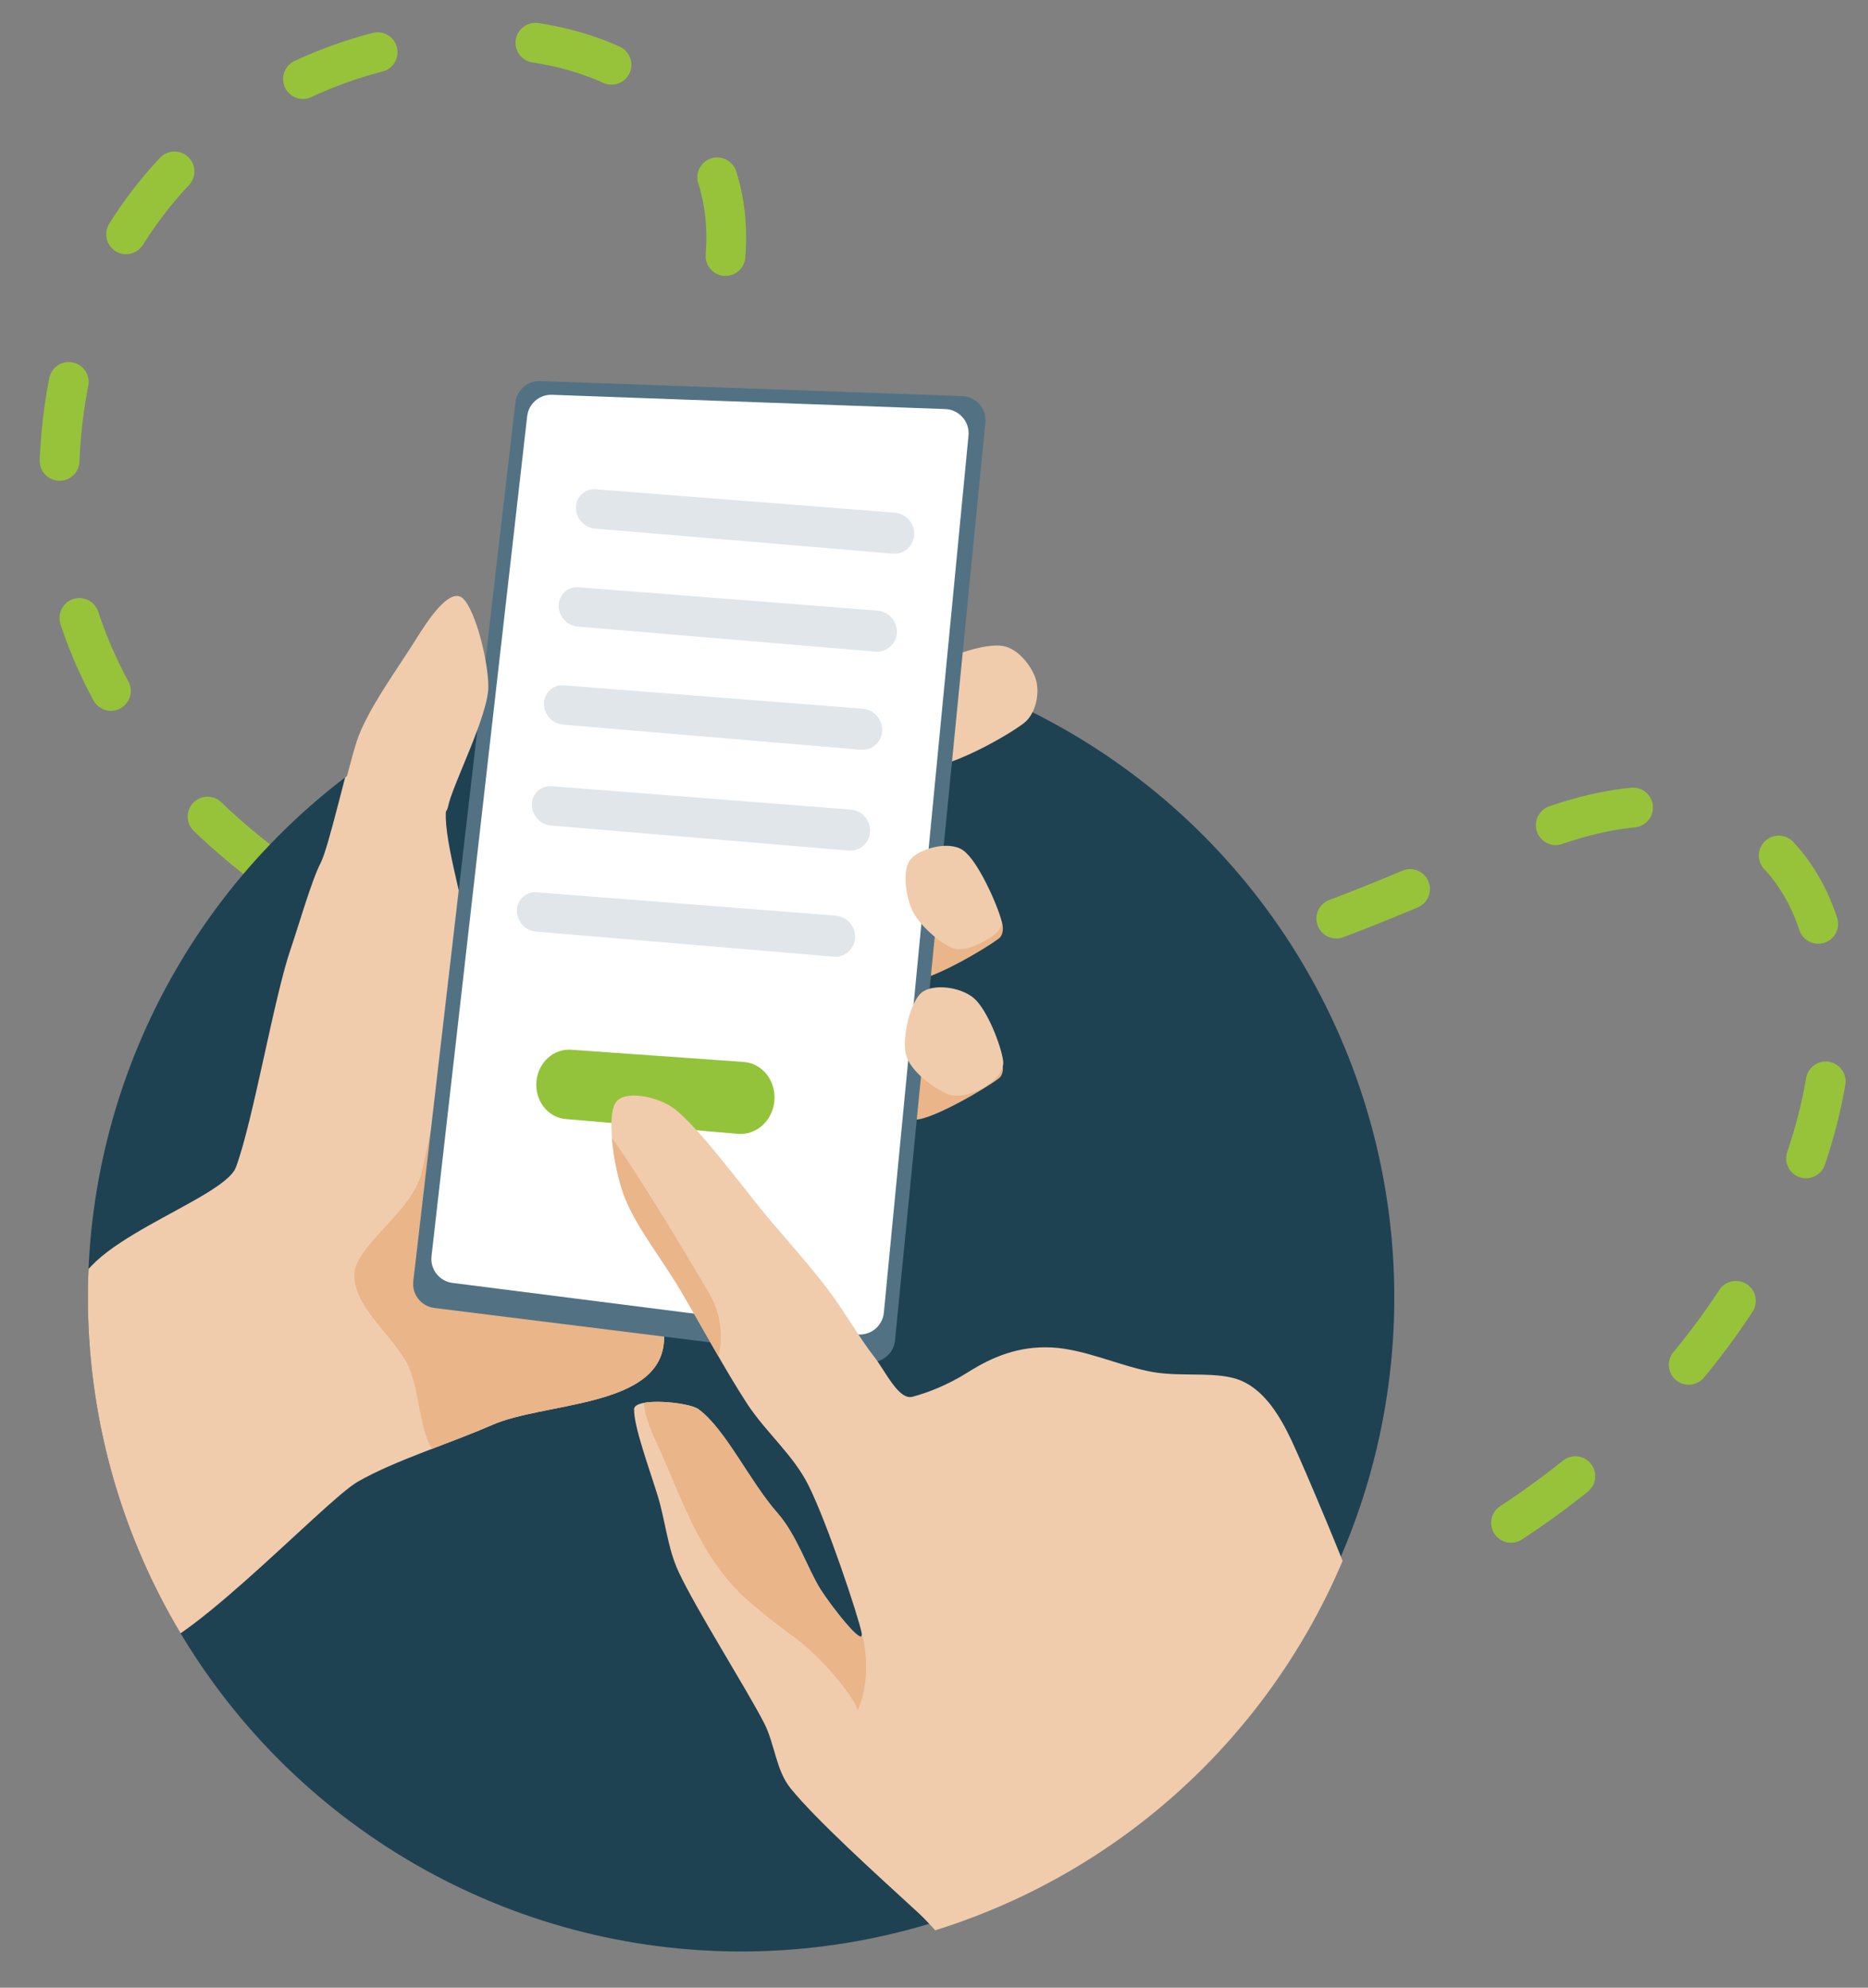 <?xml version="1.0" encoding="UTF-8" standalone="no"?>
<svg xmlns="http://www.w3.org/2000/svg" xmlns:xlink="http://www.w3.org/1999/xlink" xmlns:serif="http://www.serif.com/" width="100%" height="100%" viewBox="0 0 141 150" version="1.1" xml:space="preserve" style="fill-rule:evenodd;clip-rule:evenodd;stroke-linecap:round;stroke-linejoin:round;stroke-miterlimit:1.5;">
    <rect x="0" y="0" width="141" height="150" fill="#808080" stroke="none"/>
    <g transform="matrix(1,0,0,1,-5859,-2328)">
        <g id="Artboard3" transform="matrix(0.415,0,0,4.397,3530.05,-4913.66)">
            <rect x="5275.99" y="1629.98" width="916.6" height="356.731" style="fill:none;"></rect>
            <g transform="matrix(1.863,0,0,0.176,4193.04,1591.96)">
                <g transform="matrix(1,0,0,1,634.129,-89.403)">
                    <path d="M198.316,426.835C200.946,393.587 131.51,397.849 133.283,451.238C134.537,488.98 192.314,523.769 274.144,484.507C314.859,464.973 318.97,521.874 274.676,550.592" style="fill:none;stroke:rgb(151,195,58);stroke-width:3.88px;stroke-dasharray:7.76,15.53,0,0;"></path>
                </g>
                <g transform="matrix(0.242,0,0,0.242,631.417,289.809)">
                    <g transform="matrix(0.67,0,0,0.67,-1606.02,117.898)">
                        <circle cx="3646.28" cy="744.175" r="393.316" style="fill:rgb(31,66,83);"></circle>
                    </g>
                    <g transform="matrix(0.67,0,0,0.67,-1606.02,117.898)">
                        <circle cx="3646.28" cy="744.175" r="393.316" style="fill:none;"></circle>
                        <clipPath id="_clip1">
                            <circle cx="3646.28" cy="744.175" r="393.316"></circle>
                        </clipPath>
                        <g clip-path="url(#_clip1)">
                            <g transform="matrix(1.493,0,0,1.493,2254.92,-260.415)">
                                <path d="M664.196,674.072C668.468,697.445 667.229,803.046 686.096,815.201C699.589,823.894 763.443,754.932 777.4,747.005C792.762,738.28 813.59,732.018 831.54,724.186C852.048,715.237 895.749,717.101 900.447,693.312C905.145,669.523 873.227,609.118 859.729,581.451C849.867,561.237 820.372,524.201 820.395,521.964C820.469,514.73 811.022,485.821 813.11,475.007C814.777,466.376 829.413,438.308 829.339,426.617C829.265,415.09 823.224,392.94 818.153,390.553C813.082,388.167 805.576,398.893 799.772,408.29C793.657,418.19 780.32,436.27 776.308,448.739C772.426,460.804 765.559,491.712 762.276,497.958C758.756,504.655 753.064,524.357 750.362,532.137C743.576,551.675 735.148,601.732 728.181,620.379C723.16,633.817 660.162,651.997 664.196,674.072Z" style="fill:rgb(240,204,173);"></path>
                                <clipPath id="_clip2">
                                    <path d="M664.196,674.072C668.468,697.445 667.229,803.046 686.096,815.201C699.589,823.894 763.443,754.932 777.4,747.005C792.762,738.28 813.59,732.018 831.54,724.186C852.048,715.237 895.749,717.101 900.447,693.312C905.145,669.523 873.227,609.118 859.729,581.451C849.867,561.237 820.372,524.201 820.395,521.964C820.469,514.73 811.022,485.821 813.11,475.007C814.777,466.376 829.413,438.308 829.339,426.617C829.265,415.09 823.224,392.94 818.153,390.553C813.082,388.167 805.576,398.893 799.772,408.29C793.657,418.19 780.32,436.27 776.308,448.739C772.426,460.804 765.559,491.712 762.276,497.958C758.756,504.655 753.064,524.357 750.362,532.137C743.576,551.675 735.148,601.732 728.181,620.379C723.16,633.817 660.162,651.997 664.196,674.072Z"></path>
                                </clipPath>
                                <g clip-path="url(#_clip2)">
                                    <g transform="matrix(1,0,0,1,-2660.31,-213.689)">
                                        <path d="M3529.71,837.651C3522.04,801.365 3530.73,728.737 3501.51,738.657C3480.09,745.93 3468.36,814.979 3463.44,836.058C3459.59,852.551 3435.66,865.87 3436.24,878.11C3436.82,890.35 3449.41,899.734 3456.74,911.676C3464.72,924.695 3460.59,952.442 3477.54,954.244C3494.49,956.046 3562.48,937.507 3569.71,917.891C3576.94,898.276 3535.9,866.889 3529.71,837.651Z" style="fill:rgb(233,181,137);"></path>
                                    </g>
                                </g>
                            </g>
                        </g>
                    </g>
                    <g transform="matrix(1,0,0,1,-95.219,-56.58)">
                        <path d="M1035.4,575.713C1038.15,576.883 1038.67,582.801 1036.31,584.647C1030.85,588.924 1009.28,601.371 1002.64,601.371C996.693,601.371 995.153,589.267 996.451,584.647C997.749,580.027 1004.65,574.976 1010.43,573.651C1016.92,572.162 1031.08,573.88 1035.4,575.713Z" style="fill:rgb(233,181,137);"></path>
                    </g>
                    <g transform="matrix(1,0,0,1,-95.219,-112.937)">
                        <path d="M1035.4,575.713C1038.15,576.883 1038.67,582.801 1036.31,584.647C1030.85,588.924 1009.28,601.371 1002.64,601.371C996.693,601.371 995.153,589.267 996.451,584.647C997.749,580.027 1004.65,574.976 1010.43,573.651C1016.92,572.162 1031.08,573.88 1035.4,575.713Z" style="fill:rgb(233,181,137);"></path>
                    </g>
                    <g transform="matrix(1,0,0,0.926,-98.351,-102.113)">
                        <path d="M1013.2,500.342C1020.24,496.464 1033.9,491.274 1040.77,492.467C1047.42,493.625 1052.94,501.893 1054.37,507.501C1055.8,513.109 1054.31,522.02 1049.36,526.115C1041.78,532.379 1017.38,546.816 1008.91,545.086C1000.44,543.356 997.811,523.191 998.527,515.734C999.205,508.677 1006.99,503.762 1013.2,500.342Z" style="fill:rgb(240,204,173);"></path>
                    </g>
                    <g transform="matrix(1,0,0,1,-95.219,-56.58)">
                        <path d="M841.149,312.391C841.737,307.339 846.107,303.585 851.19,303.766C882.683,304.886 987.833,308.625 1021.39,309.819C1024.08,309.914 1026.61,311.119 1028.39,313.148C1030.16,315.176 1031.02,317.847 1030.75,320.529C1025.3,375.813 999.658,635.995 994.302,690.339C994.043,692.958 992.738,695.362 990.683,697.005C988.627,698.648 985.995,699.391 983.383,699.066C949.898,694.896 841.437,681.388 808.45,677.279C803.132,676.617 799.343,671.79 799.962,666.467C806.062,614.031 835.251,363.1 841.149,312.391Z" style="fill:rgb(82,114,132);"></path>
                    </g>
                    <g transform="matrix(0.939,0,0,0.958,-39.113,-38.302)">
                        <path d="M841.1,312.814C841.715,307.527 846.38,303.595 851.807,303.788C883.827,304.926 986.723,308.586 1020.74,309.795C1023.6,309.897 1026.3,311.153 1028.18,313.265C1030.07,315.377 1030.99,318.159 1030.71,320.954C1025.19,376.967 999.795,634.607 994.349,689.854C994.079,692.596 992.687,695.114 990.49,696.833C988.293,698.553 985.479,699.327 982.69,698.98C948.625,694.737 842.448,681.513 809.024,677.351C803.381,676.648 799.362,671.631 800.006,666.093C806.182,612.995 835.105,364.355 841.1,312.814Z" style="fill:white;"></path>
                        <clipPath id="_clip3">
                            <path d="M841.1,312.814C841.715,307.527 846.38,303.595 851.807,303.788C883.827,304.926 986.723,308.586 1020.74,309.795C1023.6,309.897 1026.3,311.153 1028.18,313.265C1030.07,315.377 1030.99,318.159 1030.71,320.954C1025.19,376.967 999.795,634.607 994.349,689.854C994.079,692.596 992.687,695.114 990.49,696.833C988.293,698.553 985.479,699.327 982.69,698.98C948.625,694.737 842.448,681.513 809.024,677.351C803.381,676.648 799.362,671.631 800.006,666.093C806.182,612.995 835.105,364.355 841.1,312.814Z"></path>
                        </clipPath>
                        <g clip-path="url(#_clip3)">
                            <g transform="matrix(1,0,0,1,-4.261,0)">
                                <g transform="matrix(1.062,0.086,-0.057,0.678,-2839.93,-289.811)">
                                    <path d="M3653.48,499.918C3653.58,496.348 3652.72,492.873 3651.1,490.3C3649.49,487.727 3647.25,486.28 3644.92,486.296C3619.42,486.471 3546.64,486.969 3523.99,487.124C3520.14,487.151 3516.97,491.721 3516.7,497.6C3516.7,497.601 3516.7,497.601 3516.7,497.602C3516.54,501.163 3517.35,504.666 3518.94,507.277C3520.53,509.887 3522.75,511.372 3525.08,511.378C3550.38,511.436 3621.89,511.602 3645.5,511.656C3649.78,511.666 3653.31,506.487 3653.48,499.922C3653.48,499.921 3653.48,499.919 3653.48,499.918Z" style="fill:rgb(224,230,234);"></path>
                                </g>
                                <g transform="matrix(1.062,0.086,-0.057,0.678,-2847.37,-248.598)">
                                    <path d="M3653.48,499.918C3653.58,496.348 3652.72,492.873 3651.1,490.3C3649.49,487.727 3647.25,486.28 3644.92,486.296C3619.42,486.471 3546.64,486.969 3523.99,487.124C3520.14,487.151 3516.97,491.721 3516.7,497.6C3516.7,497.601 3516.7,497.601 3516.7,497.602C3516.54,501.163 3517.35,504.666 3518.94,507.277C3520.53,509.887 3522.75,511.372 3525.08,511.378C3550.38,511.436 3621.89,511.602 3645.5,511.656C3649.78,511.666 3653.31,506.487 3653.48,499.922C3653.48,499.921 3653.48,499.919 3653.48,499.918Z" style="fill:rgb(224,230,234);"></path>
                                </g>
                                <g transform="matrix(1.062,0.086,-0.057,0.678,-2853.67,-207.339)">
                                    <path d="M3653.48,499.918C3653.58,496.348 3652.72,492.873 3651.1,490.3C3649.49,487.727 3647.25,486.28 3644.92,486.296C3619.42,486.471 3546.64,486.969 3523.99,487.124C3520.14,487.151 3516.97,491.721 3516.7,497.6C3516.7,497.601 3516.7,497.601 3516.7,497.602C3516.54,501.163 3517.35,504.666 3518.94,507.277C3520.53,509.887 3522.75,511.372 3525.08,511.378C3550.38,511.436 3621.89,511.602 3645.5,511.656C3649.78,511.666 3653.31,506.487 3653.48,499.922C3653.48,499.921 3653.48,499.919 3653.48,499.918Z" style="fill:rgb(224,230,234);"></path>
                                </g>
                                <g transform="matrix(1.062,0.086,-0.057,0.678,-2858.87,-164.914)">
                                    <path d="M3653.48,499.918C3653.58,496.348 3652.72,492.873 3651.1,490.3C3649.49,487.727 3647.25,486.28 3644.92,486.296C3619.42,486.471 3546.64,486.969 3523.99,487.124C3520.14,487.151 3516.97,491.721 3516.7,497.6C3516.7,497.601 3516.7,497.601 3516.7,497.602C3516.54,501.163 3517.35,504.666 3518.94,507.277C3520.53,509.887 3522.75,511.372 3525.08,511.378C3550.38,511.436 3621.89,511.602 3645.5,511.656C3649.78,511.666 3653.31,506.487 3653.48,499.922C3653.48,499.921 3653.48,499.919 3653.48,499.918Z" style="fill:rgb(224,230,234);"></path>
                                </g>
                                <g transform="matrix(1.062,0.086,-0.057,0.678,-2865.31,-120.295)">
                                    <path d="M3653.48,499.918C3653.58,496.348 3652.72,492.873 3651.1,490.3C3649.49,487.727 3647.25,486.28 3644.92,486.296C3619.42,486.471 3546.64,486.969 3523.99,487.124C3520.14,487.151 3516.97,491.721 3516.7,497.6C3516.7,497.601 3516.7,497.601 3516.7,497.602C3516.54,501.163 3517.35,504.666 3518.94,507.277C3520.53,509.887 3522.75,511.372 3525.08,511.378C3550.38,511.436 3621.89,511.602 3645.5,511.656C3649.78,511.666 3653.31,506.487 3653.48,499.922C3653.48,499.921 3653.48,499.919 3653.48,499.918Z" style="fill:rgb(224,230,234);"></path>
                                </g>
                                <g transform="matrix(0.747,0.06,-0.1,1.197,-1727.68,-215.831)">
                                    <path d="M3653.5,499.223C3653.59,495.813 3651.58,492.523 3647.93,490.102C3644.27,487.681 3639.28,486.335 3634.09,486.37C3607.47,486.553 3560.5,486.874 3534.95,487.049C3525.02,487.117 3516.94,492.325 3516.65,498.849C3516.65,498.849 3516.65,498.849 3516.65,498.85C3516.5,502.137 3518.38,505.323 3521.86,507.687C3525.34,510.05 3530.12,511.389 3535.13,511.401C3561.3,511.461 3608.1,511.57 3634.22,511.63C3644.73,511.654 3653.32,506.129 3653.5,499.226C3653.5,499.225 3653.5,499.224 3653.5,499.223Z" style="fill:rgb(147,195,58);"></path>
                                </g>
                            </g>
                        </g>
                    </g>
                    <g transform="matrix(0.67,0,0,0.67,-1606.02,121.254)">
                        <circle cx="3646.28" cy="744.175" r="393.316" style="fill:none;"></circle>
                        <clipPath id="_clip4">
                            <circle cx="3646.28" cy="744.175" r="393.316"></circle>
                        </clipPath>
                        <g clip-path="url(#_clip4)">
                            <g transform="matrix(1.493,0,0,1.493,2254.92,-265.424)">
                                <path d="M914.738,717.849C910.766,714.938 888.815,712.947 888.762,717.87C888.688,724.806 894.409,740.329 898.212,752.485C901.4,762.672 902.187,773.691 906.714,783.358C913.873,798.646 933.635,829.669 941.167,844.211C945.536,852.646 945.918,863.234 951.906,870.61C962.197,883.287 986.135,904.914 1002.91,920.276C1018.99,934.991 1031.11,959.082 1052.58,962.783C1087.63,968.824 1185.84,963.38 1213.21,956.519C1224.56,953.675 1218.36,933.208 1216.79,921.618C1214.41,903.944 1204.12,871.435 1198.89,850.475C1194.36,832.283 1187.61,815.178 1182.34,799.438C1177.71,785.601 1159.19,741.626 1154,730.628C1149.32,720.709 1143.29,710.692 1133.92,706.493C1124.56,702.294 1109.95,705.029 1097.8,702.854C1084.97,700.555 1070.52,693.629 1057.18,692.981C1043.83,692.333 1033.22,696.787 1023.54,702.886C1014.81,708.39 1006.63,711.362 1001.03,712.842C995.43,714.322 990.113,702.452 985.464,696.554C979.737,689.291 973.368,678.045 966.671,669.26C959.736,660.162 951.542,650.994 943.852,641.966C933.56,629.885 915.364,604.679 904.924,596.774C898.594,591.981 884.64,588.869 881.21,594.537C877.779,600.205 880.345,619.332 884.342,630.78C888.742,643.383 899.867,657.022 907.609,670.155C915.961,684.324 925.879,702.744 934.455,715.794C941.942,727.187 952.968,736.265 959.065,748.458C966.746,763.82 979.2,801.256 980.542,807.968C981.884,814.679 968.14,797.06 963.969,790.446C958.749,782.168 954.414,768.57 946.644,759.733C935.234,746.757 925.626,725.828 914.738,717.849Z" style="fill:rgb(240,204,173);"></path>
                                <clipPath id="_clip5">
                                    <path d="M914.738,717.849C910.766,714.938 888.815,712.947 888.762,717.87C888.688,724.806 894.409,740.329 898.212,752.485C901.4,762.672 902.187,773.691 906.714,783.358C913.873,798.646 933.635,829.669 941.167,844.211C945.536,852.646 945.918,863.234 951.906,870.61C962.197,883.287 986.135,904.914 1002.91,920.276C1018.99,934.991 1031.11,959.082 1052.58,962.783C1087.63,968.824 1185.84,963.38 1213.21,956.519C1224.56,953.675 1218.36,933.208 1216.79,921.618C1214.41,903.944 1204.12,871.435 1198.89,850.475C1194.36,832.283 1187.61,815.178 1182.34,799.438C1177.71,785.601 1159.19,741.626 1154,730.628C1149.32,720.709 1143.29,710.692 1133.92,706.493C1124.56,702.294 1109.95,705.029 1097.8,702.854C1084.97,700.555 1070.52,693.629 1057.18,692.981C1043.83,692.333 1033.22,696.787 1023.54,702.886C1014.81,708.39 1006.63,711.362 1001.03,712.842C995.43,714.322 990.113,702.452 985.464,696.554C979.737,689.291 973.368,678.045 966.671,669.26C959.736,660.162 951.542,650.994 943.852,641.966C933.56,629.885 915.364,604.679 904.924,596.774C898.594,591.981 884.64,588.869 881.21,594.537C877.779,600.205 880.345,619.332 884.342,630.78C888.742,643.383 899.867,657.022 907.609,670.155C915.961,684.324 925.879,702.744 934.455,715.794C941.942,727.187 952.968,736.265 959.065,748.458C966.746,763.82 979.2,801.256 980.542,807.968C981.884,814.679 968.14,797.06 963.969,790.446C958.749,782.168 954.414,768.57 946.644,759.733C935.234,746.757 925.626,725.828 914.738,717.849Z"></path>
                                </clipPath>
                                <g clip-path="url(#_clip5)">
                                    <g transform="matrix(1,0,0,1,-2660.31,-213.689)">
                                        <path d="M3639.18,1053.06C3639.3,1049.72 3626.2,1032.1 3611.51,1021.75C3606.8,1018.43 3595.24,1009.22 3591.23,1005.09C3574.96,988.338 3568.7,968.612 3559.35,947.667C3558.39,945.515 3549.48,928.217 3554.64,924.36C3560.74,919.789 3587.39,925.868 3590.81,930.477C3598.89,941.384 3612.51,965.786 3618.22,976.311C3623.61,986.239 3639.6,1012.94 3641.84,1025.79C3642.85,1031.52 3643.71,1043.09 3639.18,1053.06Z" style="fill:rgb(233,181,137);"></path>
                                    </g>
                                    <g transform="matrix(1,0,0,1,-2660.31,-213.689)">
                                        <path d="M3531.8,813.961C3534.37,809.196 3568.71,866.801 3579.32,884.788C3592.07,906.417 3576.57,934.835 3563.92,913.382C3551.16,891.753 3529.24,818.727 3531.8,813.961Z" style="fill:rgb(233,181,137);"></path>
                                    </g>
                                </g>
                            </g>
                        </g>
                    </g>
                    <g transform="matrix(0.194,0,0,0.194,14.017,226.131)">
                        <circle cx="3646.28" cy="744.175" r="393.316" style="fill:none;"></circle>
                        <clipPath id="_clip6">
                            <circle cx="3646.28" cy="744.175" r="393.316"></circle>
                        </clipPath>
                        <g clip-path="url(#_clip6)">
                            <g transform="matrix(5.161,0,0,5.161,-563.733,-1458.98)">
                                <path d="M762.276,497.958C758.756,504.655 811.022,485.821 813.11,475.007C814.777,466.376 829.413,438.308 829.339,426.617C829.265,415.09 823.224,392.94 818.153,390.553C813.082,388.167 805.576,398.893 799.772,408.29C793.657,418.19 780.32,436.27 776.308,448.739C772.426,460.804 765.559,491.712 762.276,497.958Z" style="fill:rgb(240,204,173);"></path>
                                <clipPath id="_clip7">
                                    <path d="M762.276,497.958C758.756,504.655 811.022,485.821 813.11,475.007C814.777,466.376 829.413,438.308 829.339,426.617C829.265,415.09 823.224,392.94 818.153,390.553C813.082,388.167 805.576,398.893 799.772,408.29C793.657,418.19 780.32,436.27 776.308,448.739C772.426,460.804 765.559,491.712 762.276,497.958Z"></path>
                                </clipPath>
                                <g clip-path="url(#_clip7)">
                                    <g transform="matrix(1,0,0,1,-2660.31,-213.689)">
                                        <path d="M3529.71,837.651C3522.04,801.365 3530.73,728.737 3501.51,738.657C3480.09,745.93 3468.36,814.979 3463.44,836.058C3459.59,852.551 3435.66,865.87 3436.24,878.11C3436.82,890.35 3462.12,893.38 3469.44,905.322C3477.43,918.341 3460.59,952.442 3477.54,954.244C3494.49,956.046 3562.48,937.507 3569.71,917.891C3576.94,898.276 3535.9,866.889 3529.71,837.651Z" style="fill:rgb(226,196,192);"></path>
                                    </g>
                                </g>
                            </g>
                        </g>
                    </g>
                    <g transform="matrix(1,0,0,1,-95.219,-56.58)">
                        <path d="M1004.93,550.284C1000.38,554.102 996.985,568.458 998.742,575.255C1000.5,582.051 1010.2,588.886 1015.47,591.062C1020.13,592.989 1026.62,590.527 1030.36,588.313C1034.08,586.111 1038.44,582.067 1037.92,577.775C1037.19,571.78 1031.5,556.927 1026,552.346C1020.58,547.827 1009.47,546.466 1004.93,550.284Z" style="fill:rgb(240,204,173);"></path>
                    </g>
                    <g transform="matrix(1,0,0,1,-95.219,-112.937)">
                        <path d="M1000.58,552.804C997.176,556.851 998.475,567.466 1001.26,573.422C1004.05,579.378 1012.37,586.518 1017.3,588.542C1021.57,590.295 1027.49,587.397 1030.82,585.564C1033.81,583.91 1038.06,580.865 1037.23,577.546C1035.7,571.475 1027.76,553.262 1021.65,549.138C1015.74,545.149 1003.97,548.757 1000.58,552.804Z" style="fill:rgb(240,204,173);"></path>
                    </g>
                </g>
            </g>
        </g>
    </g>
</svg>
